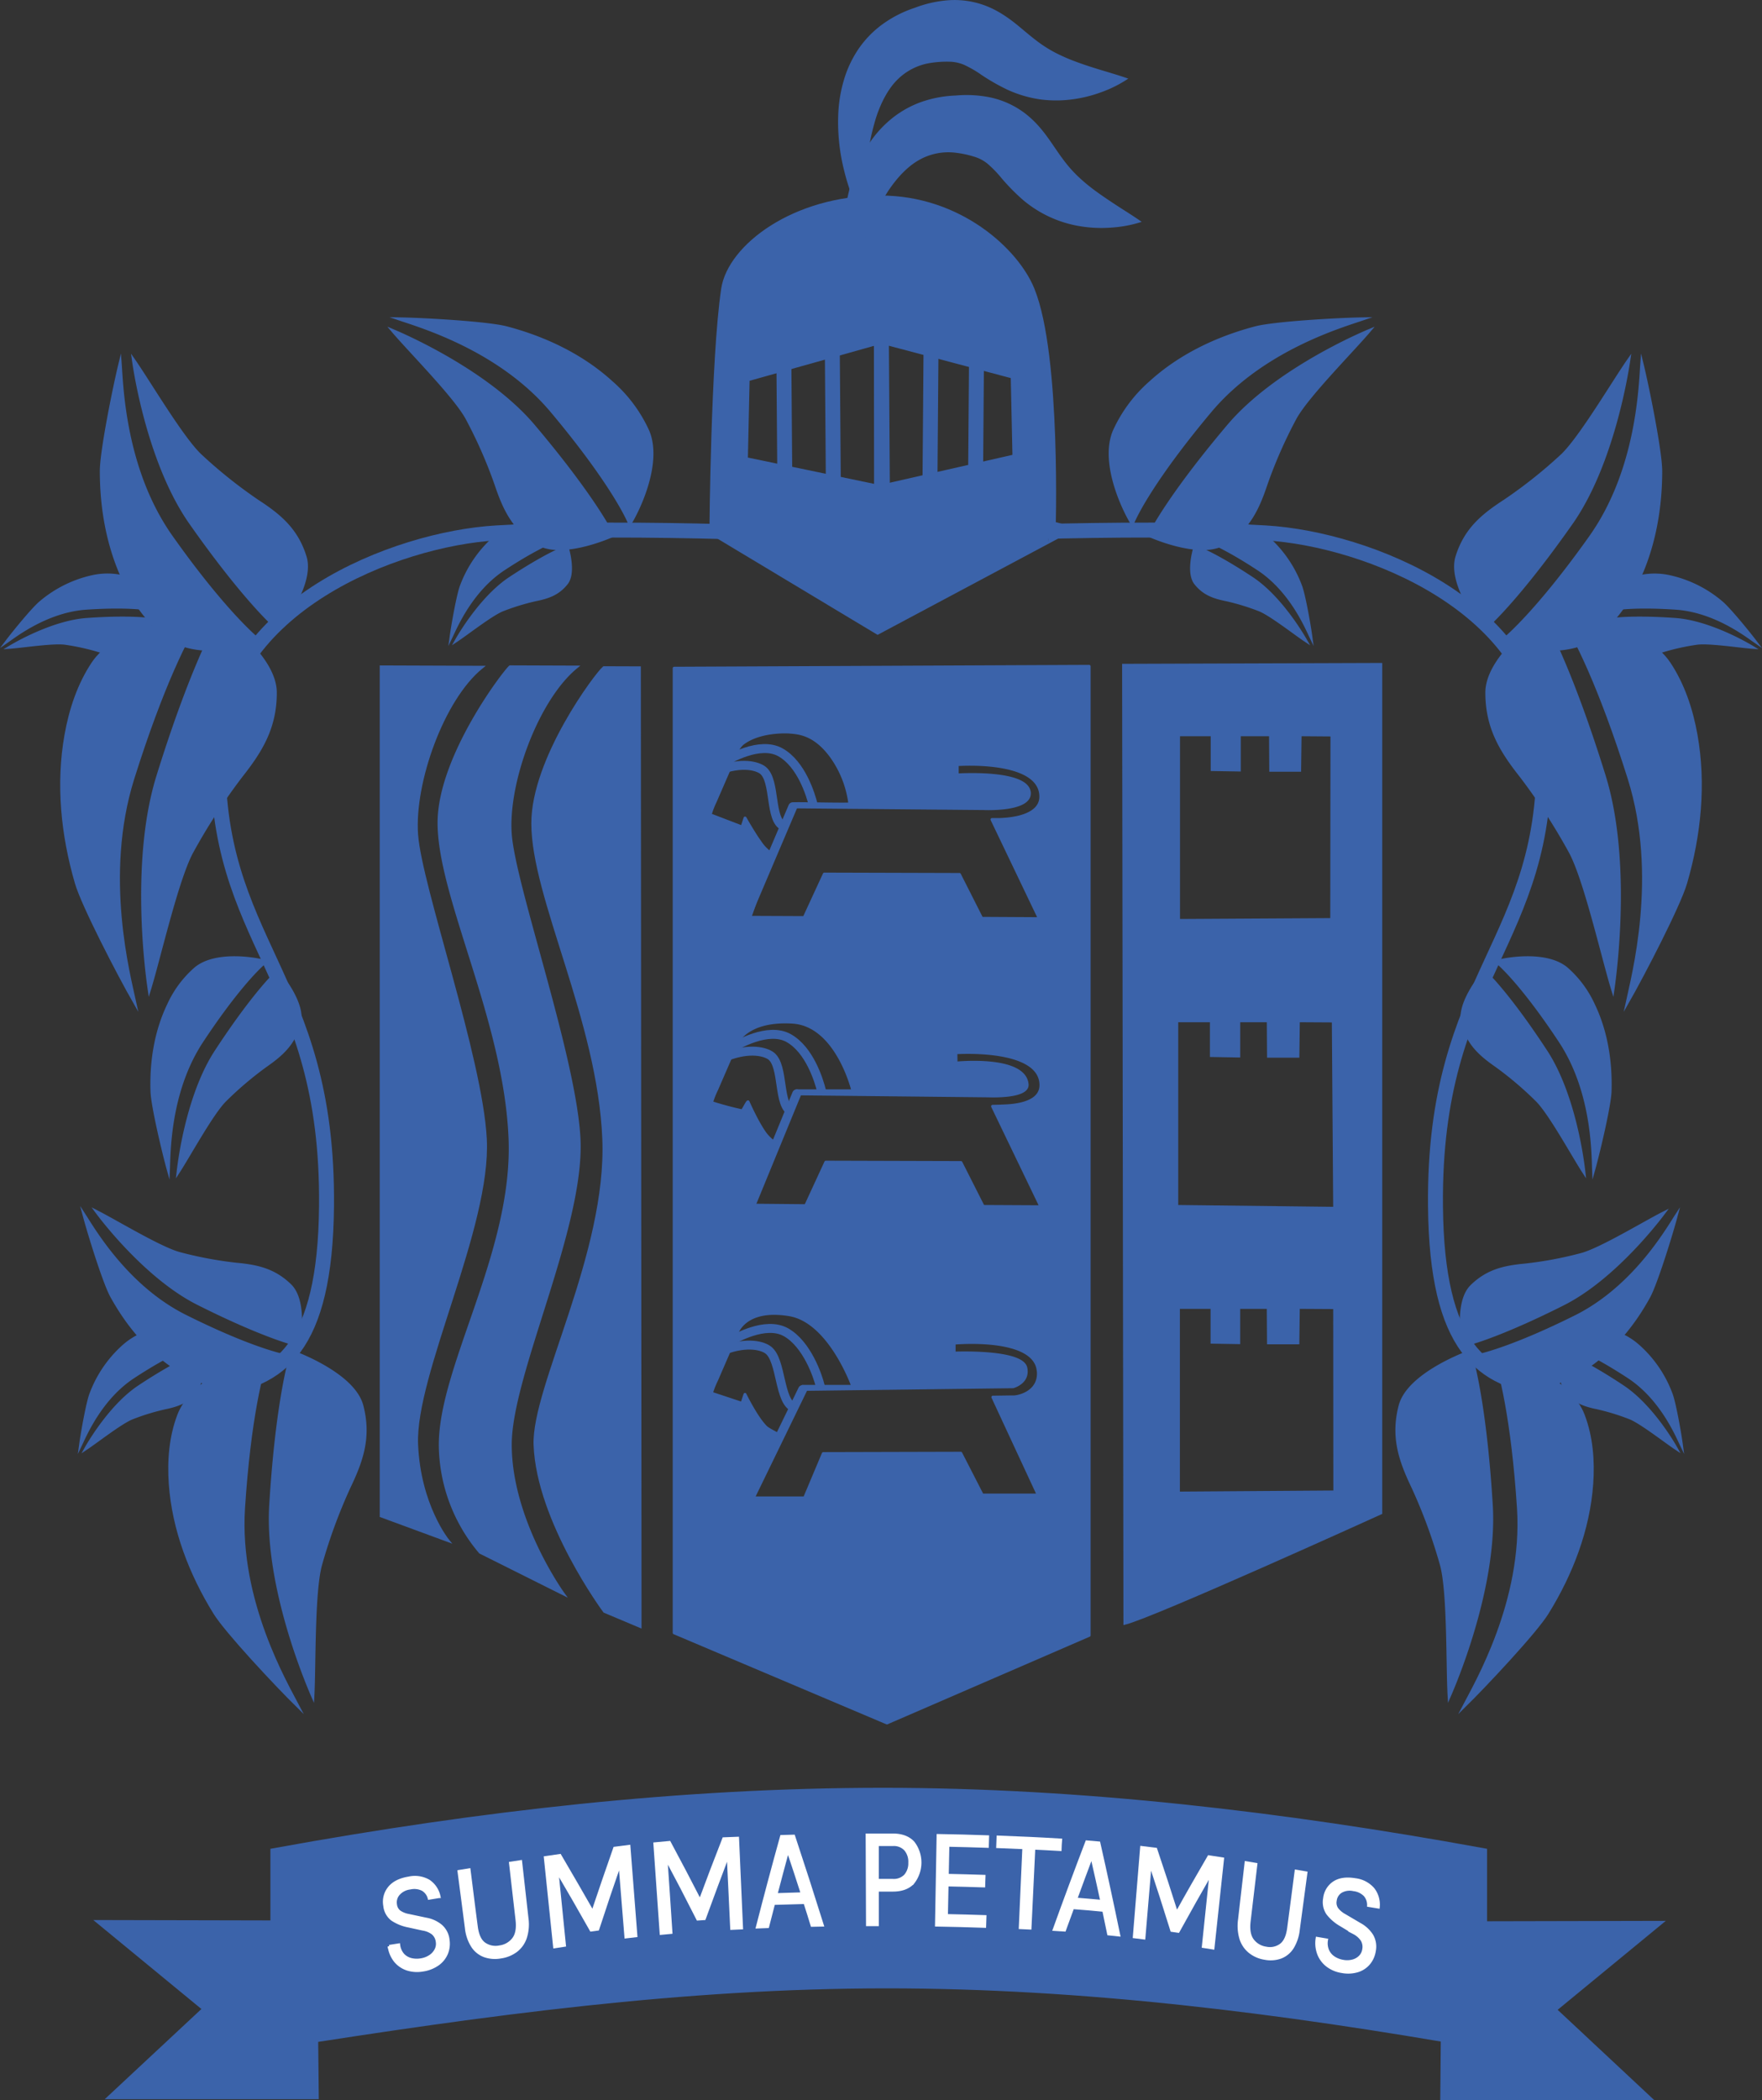 <svg xmlns="http://www.w3.org/2000/svg" viewBox="0 0 589.77 702.82"><rect x="0" y="0" width="589.77" height="702.82" fill="#333333" stroke="none"/><defs><style>.cls-1,.cls-2,.cls-3,.cls-4,.cls-7{fill:#3b63aa;}.cls-1,.cls-2,.cls-3,.cls-4,.cls-5,.cls-6{stroke:#3b63aa;}.cls-1,.cls-2,.cls-5,.cls-6,.cls-8{stroke-miterlimit:10;}.cls-1,.cls-6{stroke-width:5px;}.cls-3,.cls-4{stroke-linecap:round;stroke-linejoin:round;}.cls-4,.cls-5{stroke-width:3px;}.cls-5,.cls-6{fill:none;}.cls-8{fill:#fff;stroke:#fff;}</style></defs><g id="Layer_2" data-name="Layer 2"><g id="Transparent_Sield" data-name="Transparent Sield"><path class="cls-1" d="M495.24,682.91V620.79c-65.47-11.91-133.2-20-199.65-20-67.63,0-134.88,7.74-202.58,20v24.39l-54.8-.12,33,27.14L41.4,700h62.78L104,682.91H93c69.46-11,135.66-20,203.64-20C362.75,662.89,428.71,671.21,495.24,682.91Z"></path><polygon class="cls-1" points="550.57 645.34 495.77 645.46 495.77 683.18 484.75 683.18 484.6 700.32 547.38 700.32 517.58 672.47 550.57 645.34"></polygon><path class="cls-1" d="M343.88,97.47c-5-12.32-23.45-29.54-49.21-29.54-28.33,0-48.88,16-50.81,29.09-3.44,23.18-3.9,80.21-3.9,80.21l53.85,32.36,57-30.39S352.79,119.3,343.88,97.47Zm-48.52,67.59-47.57-9.91.65-29.62L295,112.45l45.78,12.14.64,29.62-46.07,10.46Z"></path><polygon class="cls-1" points="295.07 164.74 295.36 164.67 295.01 112.45 295.07 164.74"></polygon><line class="cls-1" x1="311.68" y1="109.99" x2="311.25" y2="164.94"></line><line class="cls-1" x1="326.92" y1="111.39" x2="326.49" y2="166.34"></line><line class="cls-1" x1="278.54" y1="110.85" x2="278.96" y2="165.8"></line><line class="cls-1" x1="262.31" y1="112.25" x2="262.74" y2="167.19"></line><path class="cls-2" d="M202.13,223.46c-2.6,2.19-23.79,30.5-23.79,52.08,0,24.84,22.14,65.85,23.76,105.57,1.57,38.3-23.72,83.21-23,102.44.95,25.6,23.25,55.7,23.25,55.7l11.88,5L214,223.5Z"></path><path class="cls-2" d="M193.79,380.93c-1.45-27.41-21.73-84.39-23-101.81s9.12-45.27,22.08-55.87l-22.12-.08c-1.92,1.6-23.79,30.2-23.79,52.19,0,24.83,22.13,65.84,23.76,105.57,1.57,38.3-24,77.3-23.33,103.61a56.21,56.21,0,0,0,13.35,34.92l27.71,13.85s-17.77-24.55-17.66-50.11C170.92,459.7,195.35,410.4,193.79,380.93Z"></path><path class="cls-2" d="M162.44,381.11c-1.45-27.4-21.73-84.38-23-101.8s8.72-45.4,21.74-56l-33.58-.12V507.3l22.25,8.2s-9.55-11.75-10.41-32.11C138.47,459.9,164,410.59,162.44,381.11Z"></path><path class="cls-2" d="M376.09,222.65l.44,320.56c9.87-2.48,85.63-36.9,85.63-36.9V222.36Zm18.38,23.23h11.27v11.65l9.07.15v-11.8h10.46l.07,11.87H435l.16-11.87,10.67.08-.07,61.78-51.29.3ZM446.79,499.3l-52.36.37,0-62.16h11.27v11.65l8.91.15v-11.8h9.9l.08,11.87h9.82l.15-11.87,12.18.07Zm-.05-94.93-52.87-.62,0-62.16h11.61v11.64l9.14.16v-11.8h9.9l.08,11.87h9.82l.15-11.87,11.72.07Z"></path><path class="cls-3" d="M225.67,546.43l71.2,30.15,67.68-29.32V223l-138.88.63ZM320,355.77l-.06-3.47s28.38-2,28.49,10.78c.06,7.5-12.81,6.94-13.62,7.1l-2.57.06,16.19,33.61-19.36-.1-7.43-14.69-45.22-.13-6.72,14.56-18.23-.17,7.44-21.18a15.31,15.31,0,0,1-2.59-2.51c-2.73-3.58-5.94-10.89-5.94-10.89-.29-.06-1.69,3-2,3-5.3-1.12-10.24-2.75-10.24-2.75a28.47,28.47,0,0,1,1.73-4.39l6.67-15.37s3.18-8.09,18.67-7.18c15,.88,20.28,23,20.28,23H266.67v1l64.2.68s13.27.63,12.92-3.82C343,353.39,320,355.77,320,355.77Zm27.55,103c.66,7.47-7.29,8.9-8.65,8.71l-6.56.09,15.21,32.76H328.76l-7.18-14-46,.12-6.25,14.84H251.64l10.08-20.5c-.83-.65-4.44-2.26-5.43-3.25-3.18-3.18-6.93-10.89-6.93-10.89l-1,3-10.26-3.4a28.15,28.15,0,0,1,1.73-4.38l6.66-15.37s2.4-9.06,17.71-6.54c13.57,2.23,21.27,24,21.27,24H268.65v1l70.42-.89s5.32-1.37,4.28-6.31c-1.24-5.91-24-4.93-24-4.93l0-3.35S346.48,446.93,347.52,458.81ZM239.4,268.2l6.67-15.36a9.11,9.11,0,0,1,2.3-3.86c4.95-4,13.08-4.18,15.84-4,3,.24,8.57.48,14.26,8.46a34.6,34.6,0,0,1,6,15.57c0,.29-18.8-.21-18.81,0v1l63.48.57s16,.82,15.38-5.42c-.78-7.37-24.13-5.81-24.13-5.81l0-3.47s27.86-2.09,28,10.65c.06,7.49-12.53,7.65-13.62,7.73l-2.72,0,15.88,33.18-19.36-.11-7.43-14.68-45.22-.13-6.72,14.56L251,307l7.44-21.18a13.23,13.23,0,0,1-4.11-4.13c-1.66-2.17-4.95-7.92-4.95-7.92l-1,3-10.7-4.1A28.47,28.47,0,0,1,239.4,268.2Z"></path><line class="cls-4" x1="266.67" y1="366.05" x2="251.34" y2="403.38"></line><path class="cls-5" d="M243.26,353.51c7.89-3,13-1.51,14.85-.11,4.45,3.46,2.11,16.81,7.07,18.75"></path><path class="cls-5" d="M275,365.14c-.92-3.72-4.06-13.82-11-17.73s-17.36,2.42-18.78,3.12"></path><path class="cls-5" d="M242.35,451.84c7.92-3,13.06-1.42,14.85,0,4.42,3.49,3.53,17.14,8.48,19.12"></path><path class="cls-5" d="M274.59,464c-.89-3.73-4.53-14.17-11.46-18.13s-17.38,2.29-18.8,3"></path><line class="cls-4" x1="268.65" y1="465.02" x2="250.76" y2="501.82"></line><path class="cls-5" d="M240.47,257.87c7.89-3,13-1.52,14.84-.12,4.46,3.46,2.12,16.81,7.08,18.75"></path><path class="cls-5" d="M272.23,269.5c-.92-3.73-4.06-13.83-11-17.73s-17.36,2.42-18.78,3.11"></path><line class="cls-4" x1="265.36" y1="269.98" x2="249.27" y2="307.78"></line><path class="cls-6" d="M305.16,179.48s72.39-3.81,118.48-1.14c34,2,91.66,24.83,93.06,72.08,1.94,65.63-37,75.36-36.22,153.29.44,47.16,15.45,58.66,38.16,60.81"></path><path class="cls-2" d="M508.26,504.73c2,31.11-14.38,58.89-18.26,66.33,7.25-7.13,24-25,27.86-31.26,8.19-13.22,13.82-28,14.91-43.17.56-7.83-.09-15.78-2.83-23-4.51-11.91-22.62-18.91-29.94-20.8C502.18,458.38,506.33,474.87,508.26,504.73Z"></path><path class="cls-2" d="M499.16,503.75c-1.91-31.62-5.92-48-7.24-51.38-3.32,1.23-20.67,8.12-23.27,18.07-2.72,10.4,0,18.3,4.27,27.21a176.83,176.83,0,0,1,9.58,26.1c2.49,9.32,1.95,33.84,2.55,44C489.14,558.4,500.66,528.63,499.16,503.75Z"></path><path class="cls-2" d="M527.43,440.6c19.43-9.71,30.47-28.84,33.6-33.67-1.78,6.66-6.74,22.57-9.14,27-5.11,9.33-12,17.73-20.82,23.66a39.24,39.24,0,0,1-14.85,6.4c-8.74,1.56-19.26-6.42-22.94-10C497.39,453.27,508.77,449.91,527.43,440.6Z"></path><path class="cls-2" d="M523.27,436.35c-19.71,9.94-31,13.34-33.47,13.77-.41-2.34-2.29-14.74,2.8-19.71,5.32-5.2,11-6.41,17.87-7.05a126.5,126.5,0,0,0,19.06-3.59c6.48-1.82,21.06-10.69,27.36-13.87C552.7,411.5,538.78,428.53,523.27,436.35Z"></path><path class="cls-2" d="M522.22,348.47c11.16,16.91,10.95,37.69,11.18,43.1,1.75-6.29,5.36-21.63,5.51-26.34.31-10-1.29-20.1-5.58-29a35.91,35.91,0,0,0-9-12.09c-6.36-5.3-18.76-3.58-23.46-2.35C503.87,324.25,511.51,332.24,522.22,348.47Z"></path><path class="cls-2" d="M517.43,351.82c-11.28-17.23-18.8-25.19-20.63-26.7-1.46,1.73-8.95,11.05-7.19,17.47,1.83,6.71,5.88,10.32,11.16,14a114.76,114.76,0,0,1,13.78,11.71c4.4,4.48,12,18.46,15.61,24C529.44,385.75,526.29,365.36,517.43,351.82Z"></path><path class="cls-2" d="M532.36,179.73c16-22.54,16.64-50.87,17.19-58.23,2.11,8.65,6.32,29.72,6.32,36.14,0,13.67-2.67,27.34-8.92,39.28A48.79,48.79,0,0,1,534.11,213c-8.91,6.94-25.72,4-32.09,2.14C506.25,211.91,517,201.36,532.36,179.73Z"></path><path class="cls-2" d="M526,175c-16.14,23-26.75,33.49-29.32,35.45-1.91-2.42-11.69-15.45-9-24.13,2.81-9.06,8.5-13.8,15.86-18.58a158.27,158.27,0,0,0,19.31-15.33c6.2-5.9,17.2-24.62,22.36-32C543.9,129.25,538.68,156.89,526,175Z"></path><path class="cls-2" d="M545.31,260.51c10.26,32.63,1.24,66.19-.66,75.06,5.35-9.36,17.36-32.52,19.56-40.07,4.68-16.07,6.4-33.16,3.46-49.59-1.51-8.47-4.27-16.77-8.94-23.82-7.66-11.57-27.62-14.6-35.44-14.82C526.94,212.67,535.47,229.21,545.31,260.51Z"></path><path class="cls-2" d="M537,259.84c-10.29-33.19-18.64-49.62-20.86-52.92-3,2.12-18.51,13.69-18.47,24.91,0,11.73,4.82,19.49,11.48,27.92a201.69,201.69,0,0,1,16.5,25.44c5,9.32,10.92,35.54,14.2,46.16C541.42,320.45,545.05,286,537,259.84Z"></path><path class="cls-2" d="M560.88,203.53c13.09.88,23.71,9.14,26.59,11.14-2.55-3.37-9-11.24-11.41-13.16a40.19,40.19,0,0,0-17.13-8.5,23.12,23.12,0,0,0-9.76-.1c-5.23,1.2-9.2,8.26-10.42,11.17C541.21,203.49,548.32,202.68,560.88,203.53Z"></path><path class="cls-2" d="M560.73,207.31c-13.3-.95-20.35-.2-21.85.16.32,1.43,2.18,8.94,6.18,10.55,4.18,1.69,7.63,1,11.59-.26a76.76,76.76,0,0,1,11.44-2.51c4-.51,14.22,1.06,18.47,1.37C582.92,214.43,571.18,208.06,560.73,207.31Z"></path><path class="cls-2" d="M405.07,137.59c17.48-20.84,44.31-28.53,51.18-30.89-8.77.15-29.89,1.39-36,3-13,3.42-25.37,9.35-35.18,18.29A47.93,47.93,0,0,0,373,144.22c-4.38,10.22,2.58,25.5,6,31.09C380.94,170.49,388.3,157.59,405.07,137.59Z"></path><path class="cls-2" d="M411.21,142.48c-17.85,21.1-25.21,33.83-26.44,36.77,2.78,1.21,17.63,7.28,25.22,2.56,7.94-4.93,11-11.53,13.75-19.73a155.19,155.19,0,0,1,9.79-22.22c4.07-7.38,19.16-22.52,24.87-29.27C450.28,114,425.25,125.88,411.21,142.48Z"></path><path class="cls-2" d="M421.08,190.36c11,7.19,16.17,19.6,17.69,22.76-.56-4.19-2.36-14.24-3.47-17.07a40.42,40.42,0,0,0-10.75-15.82,23.29,23.29,0,0,0-8.46-4.88C410.94,173.83,404,178,401.53,180,404,180.66,410.55,183.45,421.08,190.36Z"></path><path class="cls-2" d="M419.09,193.57C408,186.22,401.46,183.41,400,183c-.42,1.4-2.49,8.86.2,12.23,2.81,3.52,6.15,4.63,10.23,5.46a76.16,76.16,0,0,1,11.2,3.43c3.76,1.54,11.87,7.9,15.42,10.26C434.93,210.67,427.83,199.36,419.09,193.57Z"></path><path class="cls-2" d="M545.09,460.75c11,7.19,16.18,19.6,17.7,22.76-.57-4.19-2.36-14.24-3.48-17.07a40.1,40.1,0,0,0-10.75-15.81,22.93,22.93,0,0,0-8.46-4.88c-5.14-1.52-12.07,2.68-14.55,4.61C528,451.05,534.57,453.85,545.09,460.75Z"></path><path class="cls-2" d="M543.1,464C532,456.61,525.47,453.81,524,453.38c-.42,1.41-2.48,8.86.2,12.23s6.15,4.63,10.23,5.47a74.61,74.61,0,0,1,11.2,3.43c3.76,1.53,11.87,7.9,15.42,10.25C559,481.07,551.85,469.75,543.1,464Z"></path><path class="cls-6" d="M284.61,179.48s-72.39-3.81-118.48-1.14c-34,2-91.66,24.83-93.06,72.08-1.94,65.63,37,75.36,36.22,153.29-.44,47.16-15.45,58.66-38.16,60.81"></path><path class="cls-2" d="M81.51,504.73c-2,31.11,14.38,58.89,18.26,66.33-7.25-7.13-24-25-27.86-31.26-8.19-13.22-13.82-28-14.91-43.17-.56-7.83.09-15.78,2.83-23,4.51-11.91,22.62-18.91,30-20.8C87.59,458.38,83.44,474.87,81.51,504.73Z"></path><path class="cls-2" d="M90.61,503.75c1.91-31.62,5.92-48,7.24-51.38,3.32,1.23,20.67,8.12,23.27,18.07,2.72,10.4,0,18.3-4.27,27.21a176.83,176.83,0,0,0-9.58,26.1c-2.49,9.32-2,33.84-2.55,44C100.64,558.4,89.11,528.63,90.61,503.75Z"></path><path class="cls-2" d="M62,440.46c-19.6-9.79-30.73-29.08-33.88-33.95,1.79,6.72,6.79,22.76,9.21,27.18,5.16,9.41,12.15,17.88,21,23.86a39.62,39.62,0,0,0,15,6.46c8.82,1.57,19.42-6.48,23.13-10.07C92.27,453.24,80.8,449.85,62,440.46Z"></path><path class="cls-2" d="M66.18,436.18c19.87,10,31.21,13.44,33.74,13.87.42-2.36,2.32-14.86-2.81-19.87-5.37-5.24-11.11-6.46-18-7.1a128.5,128.5,0,0,1-19.21-3.62c-6.53-1.84-21.23-10.78-27.59-14C36.5,411.12,50.54,428.29,66.18,436.18Z"></path><path class="cls-2" d="M67.55,348.47c-11.16,16.91-10.95,37.69-11.18,43.1-1.75-6.29-5.35-21.63-5.5-26.34-.32-10,1.28-20.1,5.58-29a35.75,35.75,0,0,1,9-12.09c6.36-5.3,18.76-3.58,23.47-2.35C85.91,324.25,78.26,332.24,67.55,348.47Z"></path><path class="cls-2" d="M72.35,351.82c11.27-17.23,18.79-25.19,20.62-26.7,1.46,1.73,9,11.05,7.2,17.47-1.84,6.71-5.89,10.32-11.17,14A116.34,116.34,0,0,0,75.22,368.3c-4.4,4.48-12,18.46-15.61,24C60.33,385.75,63.48,365.36,72.35,351.82Z"></path><path class="cls-2" d="M57.41,179.73c-16-22.54-16.63-50.87-17.19-58.23-2.11,8.65-6.32,29.72-6.31,36.14,0,13.67,2.66,27.34,8.92,39.28A48.63,48.63,0,0,0,55.66,213c8.91,6.94,25.73,4,32.09,2.14C83.52,211.91,72.74,201.36,57.41,179.73Z"></path><path class="cls-2" d="M63.79,175c16.14,23,26.76,33.49,29.32,35.45,1.91-2.42,11.7-15.45,9-24.13-2.81-9.06-8.5-13.8-15.86-18.58A159.81,159.81,0,0,1,67,152.36c-6.2-5.9-17.2-24.62-22.36-32C45.87,129.25,51.09,156.89,63.79,175Z"></path><path class="cls-2" d="M44.46,260.51c-10.26,32.63-1.24,66.19.67,75.06-5.36-9.36-17.37-32.52-19.57-40.07-4.68-16.07-6.4-33.16-3.46-49.59,1.51-8.47,4.27-16.77,8.94-23.82,7.66-11.57,27.62-14.6,35.45-14.82C62.83,212.67,54.3,229.21,44.46,260.51Z"></path><path class="cls-2" d="M52.82,259.84c10.29-33.19,18.64-49.62,20.86-52.92,3,2.12,18.51,13.69,18.47,24.91,0,11.73-4.82,19.49-11.48,27.92a201.69,201.69,0,0,0-16.5,25.44c-5,9.32-10.92,35.54-14.2,46.16C48.35,320.45,44.72,286,52.82,259.84Z"></path><path class="cls-2" d="M28.89,203.53c-13.09.88-23.71,9.14-26.59,11.14,2.55-3.37,9-11.24,11.41-13.16A40.19,40.19,0,0,1,30.84,193a23.12,23.12,0,0,1,9.76-.1c5.23,1.2,9.2,8.26,10.42,11.17C48.57,203.49,41.45,202.68,28.89,203.53Z"></path><path class="cls-2" d="M29.05,207.31c13.29-.95,20.34-.2,21.84.16-.32,1.43-2.18,8.94-6.18,10.55-4.18,1.69-7.63,1-11.59-.26a76.76,76.76,0,0,0-11.44-2.51c-4-.51-14.22,1.06-18.47,1.37C6.85,214.43,18.59,208.06,29.05,207.31Z"></path><path class="cls-2" d="M184.7,137.59c-17.48-20.84-44.31-28.53-51.18-30.89,8.77.15,29.89,1.39,36,3,13,3.42,25.37,9.35,35.18,18.29a47.93,47.93,0,0,1,12.11,16.23c4.38,10.22-2.58,25.5-6,31.09C208.83,170.49,201.48,157.59,184.7,137.59Z"></path><path class="cls-2" d="M178.56,142.48c17.85,21.1,25.21,33.83,26.45,36.77-2.79,1.21-17.64,7.28-25.23,2.56-7.94-4.93-11-11.53-13.75-19.73a155.19,155.19,0,0,0-9.79-22.22c-4.07-7.38-19.16-22.52-24.87-29.27C139.49,114,164.52,125.88,178.56,142.48Z"></path><path class="cls-2" d="M168.69,190.36c-11,7.19-16.17,19.6-17.69,22.76.57-4.19,2.36-14.24,3.47-17.07a40.33,40.33,0,0,1,10.76-15.82,23.13,23.13,0,0,1,8.46-4.88c5.14-1.52,12.06,2.68,14.55,4.62C185.81,180.66,179.22,183.45,168.69,190.36Z"></path><path class="cls-2" d="M170.68,193.57c11.12-7.35,17.64-10.16,19.11-10.58.42,1.4,2.49,8.86-.2,12.23-2.81,3.52-6.15,4.63-10.23,5.46a75.67,75.67,0,0,0-11.19,3.43c-3.77,1.54-11.87,7.9-15.43,10.26C154.84,210.67,161.94,199.36,170.68,193.57Z"></path><path class="cls-2" d="M44.68,460.75c-11,7.19-16.18,19.6-17.7,22.76.57-4.19,2.36-14.24,3.48-17.07a40.31,40.31,0,0,1,10.75-15.81,22.93,22.93,0,0,1,8.46-4.88c5.14-1.52,12.07,2.68,14.55,4.61C61.8,451.05,55.2,453.85,44.68,460.75Z"></path><path class="cls-2" d="M46.67,464c11.12-7.36,17.63-10.16,19.11-10.59.42,1.41,2.48,8.86-.2,12.23s-6.15,4.63-10.23,5.47a74.61,74.61,0,0,0-11.2,3.43c-3.76,1.53-11.87,7.9-15.42,10.25C30.82,481.07,37.92,469.75,46.67,464Z"></path><path class="cls-7" d="M284.26,96.58A22.34,22.34,0,0,1,283.13,92c-.26-1.56-.45-3.13-.59-4.71s-.23-3.17-.26-4.76,0-3.19,0-4.79a66.27,66.27,0,0,1,3.53-19.37,47.87,47.87,0,0,1,4.57-9.51,37.05,37.05,0,0,1,7.4-8.6,33.85,33.85,0,0,1,10.38-6.06,39,39,0,0,1,11.71-2.23,39.57,39.57,0,0,1,11.53.62,29.3,29.3,0,0,1,12.15,5.7,33.41,33.41,0,0,1,4.53,4.4c1.27,1.47,2.29,2.87,3.2,4.15,1.8,2.57,3.17,4.68,4.62,6.59a44.06,44.06,0,0,0,4.72,5.41,59.31,59.31,0,0,0,6.09,5.08c2.27,1.65,4.72,3.31,7.32,5s5.32,3.35,8.11,5.32a41.36,41.36,0,0,1-9.84,1.9,44.32,44.32,0,0,1-10.14-.33,39.46,39.46,0,0,1-19.8-8.94,69,69,0,0,1-7.2-7.33,37.31,37.31,0,0,0-4.68-4.8,12.76,12.76,0,0,0-4.14-2.22,34.2,34.2,0,0,0-6.59-1.42,19.83,19.83,0,0,0-12.13,2.45c-3.79,2.12-7.34,5.86-10.34,10.38a82.92,82.92,0,0,0-7.7,15.3c-.53,1.39-1.05,2.79-1.56,4.21s-1,2.85-1.43,4.3-.9,2.91-1.31,4.39c-.2.74-.42,1.48-.6,2.23A14.7,14.7,0,0,0,284.26,96.58Z"></path><path class="cls-7" d="M289.51,74.52a22.16,22.16,0,0,1-2.34-4.13c-.68-1.43-1.29-2.89-1.85-4.37s-1.08-3-1.55-4.51-.9-3.06-1.27-4.62a66,66,0,0,1-1.88-19.6,46.83,46.83,0,0,1,1.81-10.39,37.23,37.23,0,0,1,4.77-10.29A33.81,33.81,0,0,1,295.55,8,39.27,39.27,0,0,1,306.2,2.61,39.52,39.52,0,0,1,317.46.08a29.25,29.25,0,0,1,13.25,2.16,33.19,33.19,0,0,1,5.55,3c1.63,1.06,3,2.13,4.22,3.11,2.43,2,4.32,3.64,6.23,5.09a43.57,43.57,0,0,0,6,3.92A58.72,58.72,0,0,0,360,20.6c2.63,1,5.45,1.9,8.4,2.8s6,1.77,9.25,2.91a41,41,0,0,1-8.94,4.51,44.75,44.75,0,0,1-9.86,2.44,40.31,40.31,0,0,1-10.69,0,40,40,0,0,1-10.79-3.16A67.92,67.92,0,0,1,328.42,25a36.58,36.58,0,0,0-5.81-3.34,12.94,12.94,0,0,0-4.6-1,35.23,35.23,0,0,0-6.72.43,19.94,19.94,0,0,0-11,5.66c-3.07,3.07-5.46,7.64-7.12,12.81a82.59,82.59,0,0,0-3.24,16.82c-.13,1.48-.25,3-.35,4.47s-.16,3-.21,4.53-.08,3.05-.07,4.58c0,.77,0,1.54,0,2.31A13.67,13.67,0,0,0,289.51,74.52Z"></path><path class="cls-8" d="M147.55,644.49a10.6,10.6,0,0,0-4.93-2.24l-5.8-1.23a7.85,7.85,0,0,1-3.14-1.25,3.56,3.56,0,0,1-1.31-2.44,4.28,4.28,0,0,1,1-3.51,6.13,6.13,0,0,1,3.92-2,6.25,6.25,0,0,1,4.18.49,4.77,4.77,0,0,1,2.19,2.92l3.29-.54a8.2,8.2,0,0,0-3.44-5.18,9.25,9.25,0,0,0-6.72-1q-4.42.72-6.48,3.27a7.35,7.35,0,0,0-1.52,6,6.54,6.54,0,0,0,2.43,4.5,14.67,14.67,0,0,0,5.42,2.23l4.94,1.08a7.31,7.31,0,0,1,3.33,1.4,4.43,4.43,0,0,1,1.46,2.9,4.33,4.33,0,0,1-.42,2.59,5.58,5.58,0,0,1-1.91,2.16,7.61,7.61,0,0,1-3.19,1.23,8.06,8.06,0,0,1-3.33-.13,5.48,5.48,0,0,1-2.67-1.6,6.08,6.08,0,0,1-1.41-3.27l-3.17.5a9.89,9.89,0,0,0,2.17,5,8.75,8.75,0,0,0,4,2.62,10.83,10.83,0,0,0,5,.3,11.67,11.67,0,0,0,5.14-2,8.43,8.43,0,0,0,2.87-3.59,8.53,8.53,0,0,0,.53-4.47A7.19,7.19,0,0,0,147.55,644.49Z"></path><path class="cls-8" d="M174.26,623l-3.38.53c.87,7.61,1.31,11.42,2.18,19q.48,4.2-1.18,6.36a7,7,0,0,1-4.66,2.65,6.54,6.54,0,0,1-5.15-1.06c-1.4-1-2.29-2.94-2.65-5.74-1-7.59-1.45-11.39-2.42-19l-3.36.55c1,7.6,1.49,11.39,2.48,19a13.89,13.89,0,0,0,2.06,6,8.17,8.17,0,0,0,4,3.21,10.58,10.58,0,0,0,5.46.4,11.13,11.13,0,0,0,5.15-2.12,9.15,9.15,0,0,0,3.06-4.35,14.54,14.54,0,0,0,.54-6.47C175.53,634.37,175.11,630.56,174.26,623Z"></path><path class="cls-8" d="M205.75,618.52c-3,8.58-4.52,13-7.35,21.43-4.29-7.52-6.55-11.39-11-19l-4.86.71q1.55,14.92,3.1,29.83l3.29-.5c-1-10-1.54-15.21-2.52-25,4.53,7.72,6.92,11.87,11.46,19.9l2.2-.3c2.93-8.93,4.51-13.63,7.44-22.08.77,9.52,1.2,14.73,2,24.68l3.33-.39q-1.17-15-2.33-29.89C208.58,618.18,207.64,618.29,205.75,618.52Z"></path><path class="cls-8" d="M242.25,615.36c-3.25,8.32-4.86,12.57-7.93,20.82-4-7.77-6.09-11.77-10.28-19.59-1.94.17-2.9.26-4.84.45L221.3,647l3.27-.31c-.67-10.07-1-15.26-1.68-25,4.24,7.94,6.46,12.22,10.67,20.52l2.18-.15c3.18-8.69,4.88-13.24,8-21.45.45,9.54.7,14.76,1.17,24.72l3.29-.15q-.68-15-1.33-30Z"></path><path class="cls-8" d="M261.6,614.59q-4.19,15.1-8.08,30.28l3.42-.13c.8-3.1,1.21-4.65,2-7.76,4.19-.14,6.29-.2,10.48-.3,1,3.05,1.44,4.58,2.39,7.63l3.42-.07q-4.67-14.91-9.59-29.76Zm-1.89,19.46c1.57-6,2.37-9,4-15,2,5.88,2.93,8.83,4.84,14.72C265,633.88,263.24,633.93,259.71,634.05Z"></path><path class="cls-8" d="M298.9,614.09c-3.46,0-5.19,0-8.65,0l.12,30h3.29c0-4.62,0-6.93,0-11.56h5.18c2.9,0,5.13-.79,6.69-2.42a10.9,10.9,0,0,0,.13-13.46Q303.34,614.12,298.9,614.09Zm4.15,13.61a5.38,5.38,0,0,1-4.21,1.58h-5.19c0-4.79,0-7.19,0-12h5.25a5.29,5.29,0,0,1,4.22,1.68,6.38,6.38,0,0,1,1.4,4.42A6.27,6.27,0,0,1,303.05,627.7Z"></path><path class="cls-8" d="M313.46,644.23c6.45.12,9.67.2,16.11.42.05-1.3.07-1.95.11-3.25-5.16-.17-7.74-.24-12.9-.35.08-4.1.13-6.15.21-10.26,4.91.11,7.37.17,12.27.33.05-1.28.07-1.92.11-3.2-4.92-.16-7.39-.22-12.31-.33.09-4,.13-6,.21-10.07,5.28.11,7.92.19,13.2.36l.1-3.19c-6.62-.23-9.94-.31-16.57-.43Z"></path><path class="cls-8" d="M355,615.78c-8.36-.5-12.56-.67-20.93-1-.05,1.28-.07,1.91-.12,3.19,3.54.13,5.45.21,8.75.36-.47,10.47-.71,16-1.19,26.75l3.24.15c.51-10.75.78-16.28,1.28-26.75,3.32.16,5.24.25,8.79.46C354.86,617.69,354.89,617.06,355,615.78Z"></path><path class="cls-8" d="M363.77,616.4q-5.58,14.6-10.88,29.29l3.41.21c1.09-3,1.64-4.51,2.75-7.51,4.17.31,6.24.49,10.39.9.66,3.15,1,4.73,1.64,7.89l3.37.36q-3.18-15.42-6.65-30.79C366.19,616.6,365.38,616.53,363.77,616.4Zm-3.71,19.15c2.12-5.8,3.19-8.69,5.36-14.46,1.39,6.08,2.07,9.12,3.4,15.21C365.32,636,363.57,635.81,360.06,635.55Z"></path><path class="cls-8" d="M393.84,640.31c-2.69-8.49-4.12-12.87-7-21.46-1.89-.24-2.83-.36-4.72-.58q-1.23,14.94-2.44,29.87l3.2.4c.85-10,1.28-15.23,2.11-25,2.9,8.72,4.4,13.4,7.23,22.46l2.13.31c4.38-7.92,6.72-12.07,11-19.54-1,9.5-1.53,14.69-2.57,24.62l3.22.51q1.61-14.91,3.2-29.81l-4.57-.71C400.25,628.94,398,632.81,393.84,640.31Z"></path><path class="cls-8" d="M431.35,645.17q-.54,4.19-2.6,5.73a6.22,6.22,0,0,1-5,1.05,6.82,6.82,0,0,1-4.53-2.67q-1.61-2.17-1.11-6.36l2.25-19-3.27-.55c-.88,7.61-1.32,11.41-2.19,19a14.91,14.91,0,0,0,.48,6.47,9.17,9.17,0,0,0,3,4.36,10.64,10.64,0,0,0,5,2.15,10,10,0,0,0,5.3-.39,8,8,0,0,0,3.88-3.2,14.28,14.28,0,0,0,2-6l2.55-19-3.28-.56C432.85,633.78,432.35,637.58,431.35,645.17Z"></path><path class="cls-8" d="M448.82,633a5.85,5.85,0,0,1,4.25-.62,6.3,6.3,0,0,1,3.8,1.81,5,5,0,0,1,1.22,3.47l3.24.53a8.47,8.47,0,0,0-1.73-6,9.32,9.32,0,0,0-6-3.14q-4.38-.74-7.06,1a7.19,7.19,0,0,0-3.16,5.23,6.78,6.78,0,0,0,1,5.05,15,15,0,0,0,4.48,3.86l4.34,2.62a7.46,7.46,0,0,1,2.72,2.39,4.55,4.55,0,0,1,.54,3.23,4.38,4.38,0,0,1-1.14,2.34,5.4,5.4,0,0,1-2.42,1.45,7.29,7.29,0,0,1-3.35.14,7.87,7.87,0,0,1-3.1-1.19,5.63,5.63,0,0,1-2.05-2.38,6.25,6.25,0,0,1-.4-3.57l-3.13-.53a10.09,10.09,0,0,0,.62,5.43,9,9,0,0,0,3,3.77,10.59,10.59,0,0,0,4.58,1.87,11.07,11.07,0,0,0,5.41-.26,7.93,7.93,0,0,0,3.72-2.51A8.45,8.45,0,0,0,460,652.9a7.39,7.39,0,0,0-.85-5.21,11,11,0,0,0-4-3.7l-5.1-3a8.13,8.13,0,0,1-2.6-2.2,3.71,3.71,0,0,1-.53-2.74A4.13,4.13,0,0,1,448.82,633Z"></path></g></g></svg>